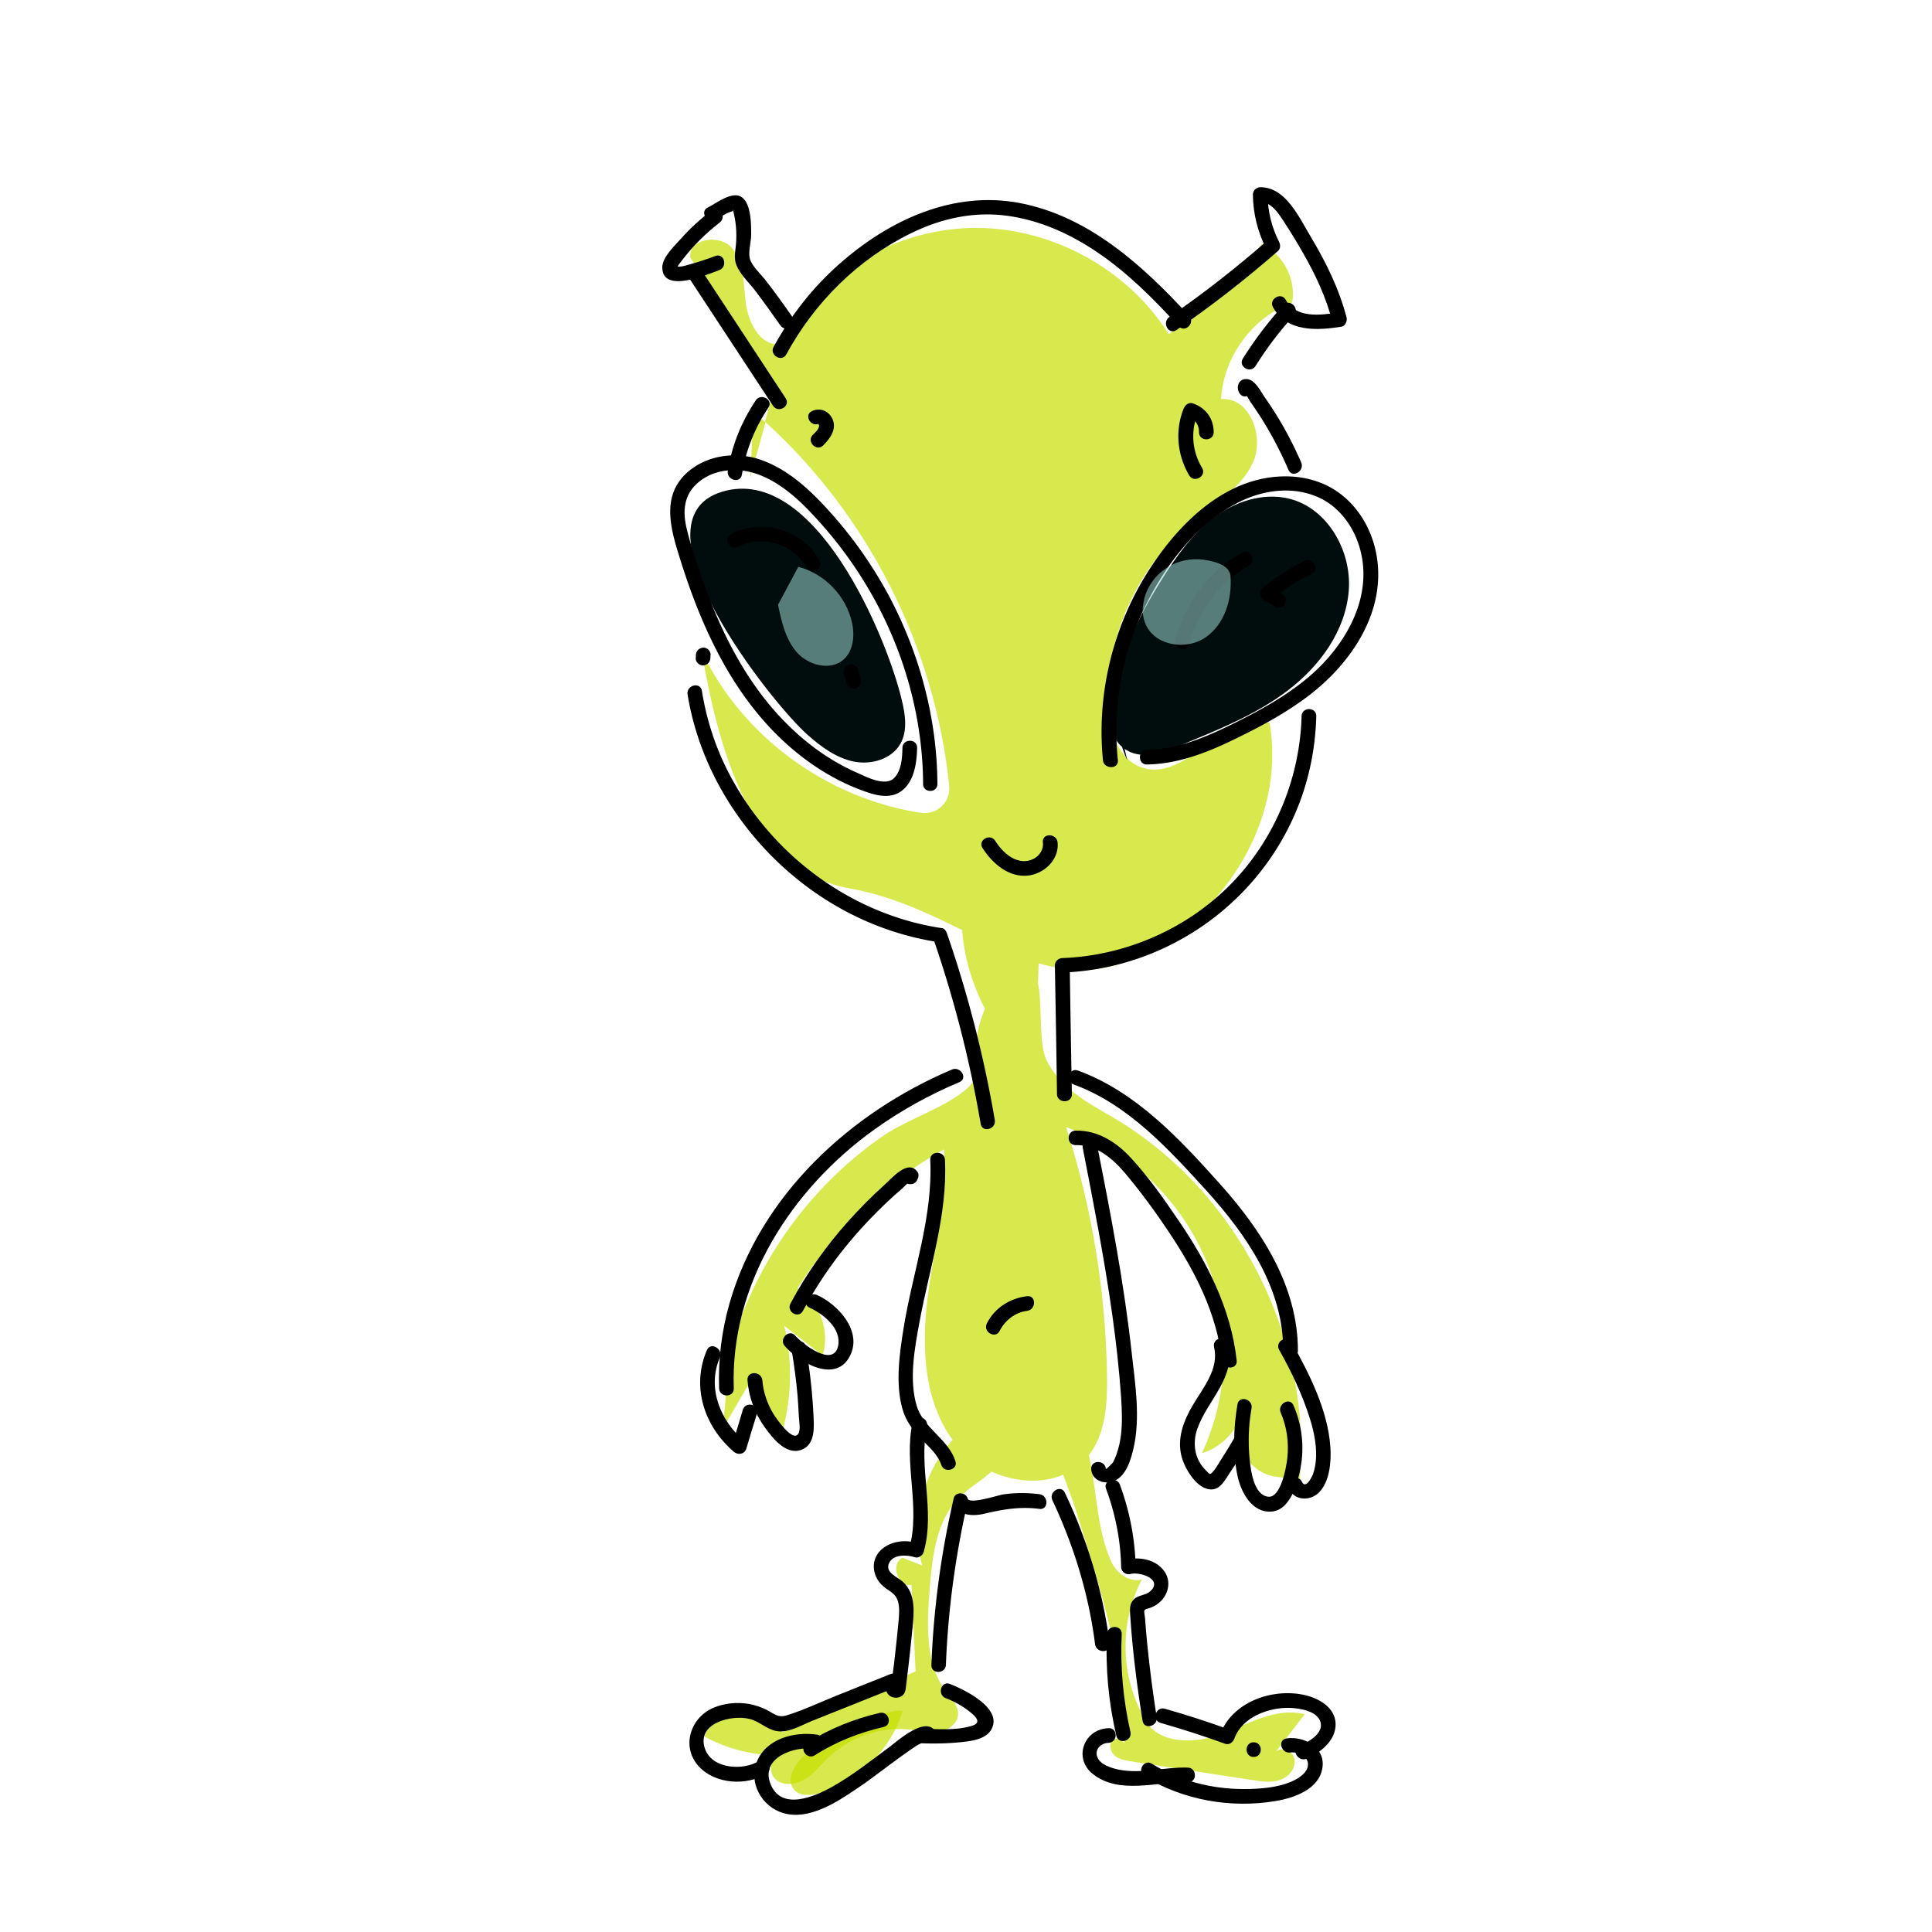<svg xmlns="http://www.w3.org/2000/svg" width="1000" height="1000"><style>.st0{opacity:.7;fill:#c6e000}</style><path class="st0" d="M388.4 247.2c2.6-9.5 5.2-19 7.8-28.6-2.1-1.9-4.2-3.7-6.3-5.6l-1.5 34.2z"/><path class="st0" d="M660.3 906.8l15-19.5c-14.5-3.8-29 4.9-43 10.2-14 5.4-33.8 5.4-40-8.3-12.5-21.6-13-49.7-1.2-71.7-6.3 1.8-13-3-15.8-9-7.6-16.2-7.5-36.8-11.7-55.3 8.8-11.4 9.6-26.9 9.4-41.3-.7-43.6-7.8-87-21.2-128.5 32.3 11.6 59.2 37.3 72.4 68.9s12.4 68.8-2.1 99.9c8.9-2.7 16.5-9.7 19.8-18.3-4.9 12.7 4.8 28.8 18.4 30.4 4.1.6 8.3 1.3 12.4 1.9 6.7-73.9-32.4-150-96.4-187.7-13.6-8-27.2-14.9-34.6-29.7-4.2-8.4-2.1-28.6-4.4-39.6.1-3.5.2-7 .3-10.6 14.7 4.3 29.5 5.2 45.5-1 48.4-18.9 83-72.3 74-123.5-22.8-7.4-41.9 29.9-65 23.5-13.6-3.8-18.6-20.6-18.7-34.7-.3-35.1 16-70.1 43.2-92.3 11.5-9.5 25.4-17.4 31.8-30.9s-1.5-34.4-16.4-33.1c1.2-21.9 16.3-42.4 36.8-50 2.2-12.1-4.7-25.2-15.8-30.3-11.6 19.4-28.4 35.6-48.1 46.6-21.6-34.3-62.1-56-102.7-54.9-40.6 1.1-79.8 24.9-99.5 60.4-9.9-.4-15.4-11.8-16.7-21.6-1.2-9.8-.7-20.8-7.1-28.4-6.4-7.6-22.9-4.8-21.6 5l44.2 64.8c-1.8 6.7-3.7 13.4-5.5 20.1 53.4 48.3 88 116.9 95.3 188.4.9 8.4-6.4 15.3-14.7 14-48.3-7.3-92.5-39.4-113.4-83.6 8.7 51.2 25.6 113.8 76.8 122.8 21.5 3.8 40.3 12.8 58 21.5 1.1 14.2 5.2 28.1 11.8 40.7-1.8 4.4-3.1 8.5-3.6 11.4-3.5 19.6 5.6 23.1-11.5 34.3-12.4 8.1-26.9 12.5-39.3 21.3-23.5 16.6-43.3 38.4-57.7 63.2-8.4 14.4-15 29.8-19.5 45.9-3.3 12-1.1 36.1-6.8 45.9l16.8-28.8c5.3 9.6 10.5 19.3 15.8 28.9 5.8-18.7 6.5-39 1.9-58 6.6 5.2 13.2 10.3 19.9 15.4 4-12.7-1.6-27.8-13-34.8 18.8-29.7 45.1-54.7 75.8-71.9 1.7 26.1-5.5 51.9-8.6 77.9-3 25-1.7 52.3 13.1 72.5-15.6 17.2-22 42.5-15.8 65-3.4-1.3-6.7-2.7-10.1-4-6.6 2.9-2.5 15.5 4.6 14 .7 14.9 1.4 29.9 2.1 44.8-23 10.5-46.1 21-69.1 31.5-3.8-7.6-12.4-12.5-20.8-12-8.5.5-16.4 6.3-19.4 14.2 11.8 6.5 25.2 9.8 38.7 9.7-5.2 1.3-5.7 9.5-1.5 12.8 4.2 3.3 10.5 2.3 15-.5s7.9-7.2 11.7-10.9c11.3-10.9 27.7-16.5 43.4-14.6 4.8.6 9.7 1.8 14.4 1 4.8-.8 9.6-4.4 9.6-9.2.1-4.2-3.2-7.6-5.8-10.9-11.3-14.6-10.4-34.9-8.9-53.4 1.3-17 3.3-35.5 15.2-47.6 5-5.1 11.5-8.7 16.8-13.5 12 5.4 25.9 6.4 37.1 1.6 2.5 6.7 4.9 13.1 6.7 18.8 12.4 39.7 25.3 78 24.9 120.2-1.2-1.6-4.3-3.5-6.1-1.5-2 2.2-1 6 1.3 8 2.3 1.9 5.5 2.4 8.4 2.9 21 3.2 42 6.5 63 9.7 4.6.7 9.3 1.4 13.7 0s8.3-5.5 7.9-10.1c-.1-4.6-6.5-7.8-9.8-4.5z"/><path d="M583.5 393.6c-7.1-15.1-7.2-32.9-3-49 4.2-16.2 12.3-31.1 21.2-45.2 7.3-11.6 15.5-23.1 26.4-31.4s25.3-13.1 38.7-10c20.2 4.7 33 27.1 31.3 47.9s-15.1 39-31.7 51.6c-16.6 12.6-36.2 20.3-55.4 28.3-8.8 3.7-19.2 7.4-27.5 2.7-10.8-6.1-10.7-21.4-9.1-33.6m-156.1 25.7c6.9 6.1 14.7 11.8 23.7 13.6 9 1.8 19.6-1.3 24.1-9.3 3.7-6.7 2.5-15 .7-22.4-7.7-32.8-45.1-122.4-93-108-49.2 14.9 25.5 109.6 44.5 126.1z" fill="#000d0c"/><path d="M368.6 108.7c-5.9 4.5-11.3 9.4-16.2 14.9-3.3 3.7-9.7 9.6-9.6 15 .3 13.7 23.9 3.2 29.5 1.2 4.5-1.7 2.6-9-2-7.3-4.3 1.6-8.7 3.1-13.2 4.3-1.8.5-3.6 1.2-5.5 1.2-.1 0-1.5-.3-1 .2-.2-.2 2.1-3 2.3-3.3 5.6-7.4 12.2-14 19.6-19.7 3.8-2.9 0-9.5-3.9-6.5z"/><path d="M356.6 143.8c14.5 22.1 29 44.1 43.5 66.2 2.7 4.1 9.2.3 6.6-3.8-14.5-22.1-29-44.1-43.5-66.2-2.7-4.1-9.3-.3-6.6 3.8zm13.6-30c2.8-1.4 6.1-3.9 9.1-4.5v-1c.3 1.2.6 2.3.8 3.5.4 1.7.6 3.5.8 5.2.3 3.3.3 6.6 0 9.9-.3 2.9-.9 5.9-.2 8.8 1.4 5.5 7 10.5 10.3 14.9 4.4 5.8 8.7 11.8 12.9 17.8 2.8 4 9.3.2 6.6-3.8-4.7-6.8-9.5-13.5-14.6-20-2.3-2.9-6.9-7.1-7.8-10.8-.9-3.6.7-8.5.7-12.2 0-5.4.1-15.9-4.8-19.5-4.8-3.6-13.4 3.2-17.6 5.3-4.4 2-.5 8.6 3.8 6.4z"/><path d="M407 183.4c14.6-26.9 37.2-49.4 64.8-62.8 15.5-7.6 32.5-11.3 49.7-8.9 16.7 2.3 32.3 9.3 46.2 18.7 15.9 10.7 29.5 24.4 42.4 38.5 3.3 3.6 8.7-1.8 5.4-5.4-23.9-26-51.8-51.5-87.6-58.4-34.6-6.6-67.7 8.8-93.3 31.4-13.9 12.2-25.4 26.9-34.2 43.1-2.3 4.2 4.3 8.1 6.6 3.8z"/><path d="M609 170.8c18.2-12.6 35.8-26.3 52.5-40.9 1.3-1.1 1.3-3.2.6-4.6-3.9-7.7-5.9-15.8-6-24.5l-3.8 3.8c5.5 0 9 5.2 11.7 9.3 3.6 5.5 7.1 11.1 10.3 16.8 6.5 11.3 12.1 23.1 15.3 35.8.9-1.6 1.8-3.1 2.7-4.7-9.1 1.4-21.5 3-26.8-6.6-2.4-4.3-8.9-.4-6.6 3.8 7.2 13 22.8 12.1 35.4 10.1 2-.3 3.1-2.9 2.7-4.7-3.9-15-10.8-28.9-18.7-42.1-5.8-9.6-12.8-25.5-26-25.4-2 0-3.8 1.7-3.8 3.8.1 10 2.5 19.4 7 28.3.2-1.5.4-3.1.6-4.6-16.2 14.2-33.2 27.5-50.9 39.7-4 2.9-.3 9.5 3.8 6.7z"/><path d="M664.3 157.9c-7.8 8.6-14.8 17.8-21 27.7-2.6 4.2 4 8 6.6 3.8 5.8-9.3 12.4-18 19.8-26.1 3.3-3.6-2.1-9-5.4-5.4zm-273.1 49.3c-7.4 11-12.4 23.4-14.5 36.5-.8 4.8 6.5 6.8 7.3 2 2-12.5 6.6-24.1 13.7-34.7 2.8-4-3.8-7.8-6.5-3.8z"/><path d="M485.2 405.7c-.2-33.9-9.2-67.4-25.1-97.3-8-14.9-17.7-28.9-28.9-41.6-10.6-12-22.8-24-38.3-29.1-13-4.2-28.2-1.9-38.2 7.8-12.5 12.3-7.3 29.1-2.7 43.8 10.5 33.6 25.4 66.8 50.9 91.8 12.9 12.6 28.3 22.9 45.5 28.8 7.1 2.5 14.9 3.8 20.5-2.6 4.7-5.4 5.6-13.3 5.8-20.2.1-4.9-7.5-4.9-7.6 0-.1 5-.5 11.8-4.3 15.6-4.7 4.7-14.8-.8-19.8-3-13.2-5.9-25-14.4-35.2-24.5-22.2-21.9-36-50.6-45.8-79.9-2.5-7.5-5.1-15-6.8-22.7-1.6-7.2-1.3-14.6 3.7-20.4 8.5-9.7 22.8-10.8 34.2-6.4 13.7 5.3 24.5 16.8 33.9 27.6 9.8 11.3 18.4 23.7 25.6 36.8 16 29.2 25 62.1 25.2 95.5-.1 4.9 7.5 4.9 7.4 0zm93.4-12.3c-2.6-25.7 1.5-51.9 12.2-75.4 10.4-22.9 27.3-46.2 50.1-57.9 11.9-6.1 26.2-8.4 39-3.7 11.5 4.1 19.7 14.2 23.4 25.6 8.2 25.2-5.7 50.5-24.3 67-11.7 10.3-25.5 18-39.3 24.9-14.5 7.2-29.6 13.9-46 14.2-4.9.1-4.9 7.7 0 7.6 15.8-.3 30.5-5.9 44.5-12.7 13.9-6.7 27.6-14 39.8-23.4 21.7-16.8 39.3-43 34.6-71.6-2-12.3-8.3-24.1-18.2-31.9-11-8.7-25.3-11-38.9-8.7-28.3 4.8-50.5 29.8-64.3 53.4-16.2 27.9-23.5 60.7-20.3 92.8.6 4.6 8.2 4.7 7.7-.2zm68.8-194.9c-.1-.1-.2-.3-.3-.4.3 1.2.7 2.5 1 3.7.1-.2.1-.4.2-.6-.6.8-1.2 1.5-1.8 2.3.2-.1.4-.2.5-.3-1 .1-2 .3-2.9.4.9.3 2.7 3.9 3.3 4.7 1 1.4 1.9 2.7 2.8 4.1 2.2 3.2 4.2 6.5 6.2 9.9 3.9 6.7 7.4 13.7 10.5 20.9 2 4.5 8.5.6 6.6-3.8-5.1-11.8-11.3-23-18.7-33.5-2.1-3-5.3-9.8-9.8-9.7-4.4 0-5.4 5-3.1 7.8 3.2 3.6 8.5-1.8 5.5-5.5zM367.7 340.6c0-.5 0-1.1.1-1.6.1-2-1.8-3.9-3.8-3.8-2.1.1-3.7 1.7-3.8 3.8 0 .5 0 1.1-.1 1.6-.1 2 1.8 3.9 3.8 3.8 2.1-.1 3.7-1.6 3.8-3.8zm-11.8 18.9c8.1 50 43.1 94.2 88.7 115.6 13 6.1 26.6 10.3 40.8 12.5l-2.6-2.6c10.9 31.5 19.2 63.8 24.8 96.7.8 4.8 8.1 2.8 7.3-2a609.8 609.8 0 0 0-24.8-96.7c-.4-1.1-1.3-2.5-2.6-2.6-48.2-7.2-90.5-39.7-111.8-83.3-6.1-12.5-10.2-25.8-12.4-39.5-.9-5-8.2-2.9-7.4 1.9zm198.9 206.8c-.4-22.2-.8-44.5-1.1-66.7l-3.8 3.8c54.7-2 103.5-36.9 122.8-88.1 5.4-14.3 8.2-29.4 8.6-44.6.1-4.9-7.5-4.9-7.6 0-.9 32.4-14.1 64.2-37 87.3-22.9 23.1-54.5 36.7-86.9 37.9-2 .1-3.8 1.7-3.8 3.8.4 22.2.8 44.5 1.1 66.7.2 4.8 7.8 4.8 7.7-.1zM508.6 439c5.1 7.9 13.4 15.2 23.4 14.2 8.5-.9 16.3-8.3 15.4-17.2-.5-4.8-8.1-4.9-7.6 0 .6 5.8-4.7 10-10.3 9.7-6.3-.4-11.2-5.6-14.4-10.5-2.6-4.1-9.2-.3-6.5 3.8zm-84.5-219.8c-.9.4-.4-.3-.4.3.1.8.4.4.2 1.3-.3 1.6-2.1 3.2-3.2 4.3-3.4 3.5 2 8.9 5.4 5.4 3.3-3.3 6.8-7.9 5.1-12.8-1.5-4.6-6.5-7.1-10.9-4.9-4.4 2-.6 8.6 3.8 6.4zm198.1 23c-5.3-8.9-6-19.1-2.1-28.7-1.6.9-3.1 1.8-4.7 2.6 3.4 1.1 5.3 4.1 5.2 7.6 0 4.9 7.6 4.9 7.6 0 0-7.1-4.2-12.7-10.8-14.9-2.1-.7-3.9.8-4.7 2.6-4.6 11.3-3.4 24.1 2.8 34.6 2.6 4.3 9.2.4 6.7-3.8z"/><path d="M382.1 283c12.5-6.6 28.9-1.3 35.5 11 2.3 4.3 8.9.5 6.6-3.8-8.6-16.1-29.9-22.2-45.9-13.7-4.3 2.3-.5 8.8 3.8 6.5zm54.7 65.7c.5 1.6.9 3.2 1.4 4.9.5 1.9 2.7 3.3 4.7 2.6 2-.6 3.2-2.6 2.6-4.7-.5-1.6-.9-3.2-1.4-4.9-.5-1.9-2.7-3.3-4.7-2.6-1.9.6-3.2 2.6-2.6 4.7zm178.9-15.4c4.4-17.2 15.5-31.8 30.8-40.6 4.2-2.4.4-9-3.8-6.6-17 9.8-29.4 26.1-34.3 45.1-1.2 4.8 6.1 6.9 7.3 2.1zm48-25.9c-2-1.1-4-2.2-6-3.4.3 2 .5 4 .8 6 6.3-5.1 13.2-9.5 20.5-13.1 4.4-2.2.5-8.8-3.8-6.6-7.9 4-15.2 8.8-22 14.3-1.9 1.5-1.2 4.9.8 6 2 1.1 4 2.2 6 3.4 4.1 2.4 7.9-4.2 3.7-6.6zm-171 246.2c-52.5 22.2-99.1 65-115.1 121-4.1 14.3-5.9 29.2-5.4 44 .2 4.9 7.8 4.9 7.6 0-1.9-54.1 29.9-103.2 72.8-134 13.7-9.8 28.5-18 44-24.5 4.5-1.9.6-8.4-3.9-6.5z"/><path d="M365.9 698.8c-8.2 19-1.4 39.5 14 52.7 2.2 1.8 5.5 1.2 6.4-1.7 1.8-6 3.6-12.1 5.5-18.1 1.4-4.7-5.9-6.7-7.3-2-1.8 6-3.6 12.1-5.5 18.1 2.1-.6 4.2-1.1 6.4-1.7-12.5-10.6-19.6-27.6-12.8-43.5 1.8-4.4-4.7-8.3-6.7-3.8z"/><path d="M386.9 714.4c.7 8.8 3.7 17.1 8.9 24.3 4 5.5 10.8 14.5 18.8 11.8 7.8-2.7 6.7-12.6 6.4-19-.6-11.5-1.9-23-3.9-34.4-.8-4.8-8.1-2.8-7.3 2 1.3 7.7 2.3 15.4 3 23.1.3 3.7.5 7.4.7 11.2.1 2.4 1 6.5-.3 8.7-2.9 4.6-11.4-7.9-12.9-10.3-3.2-5.3-5.2-11.1-5.7-17.3-.5-5-8.1-5-7.7-.1z"/><path d="M406.2 696.7c7.5 8.6 26.5 19.7 33.8 5 6.4-12.8-6.2-26.5-17.1-31.4-4.4-2-8.3 4.6-3.8 6.6 7.1 3.2 16.6 10.8 14.7 19.8-2.5 11.3-18.4-1-22.2-5.4-3.2-3.6-8.6 1.7-5.4 5.4z"/><path d="M415.6 678.5c6.8-12.7 14.9-24.7 24.2-35.8 4.5-5.4 9.3-10.6 14.3-15.6 2.7-2.7 5.5-5.4 8.4-8 1.2-1.1 2.5-2.2 3.8-3.3 1-.8 3.6-3.9 4.9-4-1.1-.6-2.2-1.2-3.3-1.9.1.2.2.4.4.5v-3.8l-.3.6c1.1-.6 2.2-1.2 3.3-1.9h-.6c-4.9-.3-4.9 7.3 0 7.6h.6c1.3.1 2.7-.8 3.3-1.9l.3-.6c.6-1.1.8-2.7 0-3.8-4.8-6.9-13.2 3.2-17 6.6-6.7 6-13.1 12.5-19.1 19.2-11.5 12.9-21.5 27-29.6 42.2-2.4 4.4 4.1 8.2 6.4 3.9zm65.9-78.2c1.4 29.8-9.1 58.1-13.8 87.1-2.1 13.2-4.3 28.4-.7 41.5 1.6 6 5.1 10.9 9.3 15.4 4 4.2 9 8.2 10.9 13.9 1.5 4.6 8.9 2.6 7.3-2-3.8-11.5-16.5-16.9-20-28.5-4.1-13.4-1.1-29.8 1.4-43.3 5.1-27.9 14.6-55.4 13.2-84.1-.2-4.8-7.8-4.8-7.6 0z"/><path d="M472.3 736.3c-4.6 21.7 4.3 43.9-1.7 65.3 1.6-.9 3.1-1.8 4.7-2.7-6.7-2.4-15.4-1.2-20.2 4.3-4.7 5.4-3.2 13.3 2 17.8 3.1 2.7 6.4 3.5 7.7 7.9 1 3.6.5 7.6.2 11.2-.5 5.7-1.2 11.4-1.8 17.1-.3 2.7-.6 5.4-1 8.1-.2 1.9.1 6-1 7.6.8-.6 1.5-1.2 2.3-1.8.3 0 .6.1.9.1.6 1.1 1.2 2.2 1.9 3.3v-.8c-.4.9-.7 1.8-1.1 2.7.2-.2.5-.4.7-.6-.9.4-1.8.7-2.7 1.1.3 0 .7-.1 1-.1 4.8-.5 4.9-8.1 0-7.6-3.5.4-7.2 3.3-4.9 7.2 1.6 2.7 5.8 3.1 8 1 1.6-1.5 1.5-3.9 1.8-5.9l1.2-9.9c.7-6.3 1.4-12.6 2-18.9.8-8.2 1.8-17.8-5-24-2.8-2.5-9.4-4.7-7.1-9.7 2.1-4.6 9.4-4.3 13.2-3 1.9.7 4.1-.8 4.7-2.7 6.1-21.6-2.9-43.7 1.7-65.3.8-4.5-6.5-6.5-7.5-1.7z"/><path class="st0" d="M467.2 885.5c-6 20.1-22.7 36.7-42.9 42.6-4.3 1.2-9.4 1.8-12.7-1.2-5.8-5.3.1-14.8 6.3-19.7 13.3-10.4 28.9-17.9 45.3-21.7"/><path d="M460.9 866.5c-9.3 3.7-18.5 7.4-27.8 11.1-8.5 3.4-17 7.5-25.7 10.2-4.9 1.6-6.9-1-11-3-2.7-1.3-5.5-2.2-8.5-2.8-6.4-1.1-13.3-.5-19.2 2.2-11.7 5.4-16.1 20.3-6.9 30.2 8.5 9.1 24.6 10.1 34.8 3.7 4.1-2.6.3-9.2-3.8-6.6-8.1 5.1-24.2 4.2-27.9-6.3-4.6-13.3 13.6-17.8 23-15.5 5.1 1.2 8.9 5.4 14.1 6.3 6.1 1.1 12.9-3.1 18.4-5.3 14.2-5.7 28.4-11.3 42.5-17 4.5-1.7 2.6-9-2-7.2z"/><path d="M455.3 886.6c-13.3 3.1-26 8.2-37.5 15.5l5.2 5.2c.8-1.3 1.7-2.6 2.5-3.8 1.2-1.9.1-5.2-2.3-5.6-11.7-1.8-26.4 1.8-31.4 13.8-4.5 10.9 2.4 23.4 13.5 26.7 13.2 4 27.7-5.5 38.2-12.6 6.2-4.1 12-8.7 18-13.1 3-2.2 6-4.4 9-6.5 1.3-.9 2.6-1.8 4-2.7 1.1-.7 4.1-1.7 3.4-3 2.3 4.3 8.9.5 6.6-3.8-4.9-9.3-19.8 4.3-24.2 7.6-9.6 7.1-19 14.6-29.5 20.5-9.4 5.3-26.9 12.8-32.2-2-4.7-13.2 12.7-19.1 22.6-17.6-.8-1.9-1.5-3.7-2.3-5.6-.8 1.3-1.7 2.6-2.5 3.8-2.1 3.2 2 7.2 5.2 5.2 11-7 23-11.8 35.7-14.7 4.8-1.1 2.8-8.4-2-7.3z"/><path d="M489.6 879c4.2 1.6 8.2 3.8 11.7 6.5 2.8 2.2 7.5 5.9 2 7.7-8.1 2.6-18.3 1.8-26.7 1.5-4.9-.2-4.9 7.4 0 7.6 7.9.3 15.9.1 23.7-.9 4.6-.6 10.5-1.9 12.9-6.4 5.9-10.9-14.3-20.6-21.6-23.4-4.6-1.7-6.6 5.7-2 7.4zm0-17.3c1.1-28.3 4.9-56.4 11.2-84h-7.3c2.1 7 10 7.2 16 5.8 9.7-2.3 18.5-3.8 28.5-2.5 4.8.6 4.8-7 0-7.6-6.2-.8-12.5-.8-18.7.1-2.4.3-17.4 5.3-18.4 2.2-1-3.5-6.5-3.8-7.3 0-6.5 28.2-10.4 57-11.5 86-.3 4.9 7.3 4.9 7.5 0zm55.1-85.2c11.1 23.5 18.8 48.6 22.1 74.5.6 4.8 8.2 4.8 7.6 0-3.5-27.2-11.4-53.5-23.2-78.3-2-4.5-8.5-.6-6.5 3.8zm27.8-5.9c4.8 13 7.5 26.5 7.8 40.4 0 2.5 2.4 4.3 4.8 3.7 4.9-1.3 17 2.7 10.3 8.9-2.4 2.2-6.2 1.9-8.6 4.3-2.2 2.3-2 5.2-1.8 8.2 1.2 18.3 3.5 36.5 6.4 54.6.8 4.8 8.1 2.8 7.3-2a648.8 648.8 0 0 1-4.5-34.1c-.6-5.5-1.1-11.1-1.5-16.7 0-.5-.6-3.6-.4-4.2.4-.9 1.2-.9 2.5-1.3 1.7-.6 3.2-1.3 4.6-2.4 5.3-4 7.2-11.4 3.1-16.9-4.3-5.9-12.7-7.5-19.5-5.8 1.6 1.2 3.2 2.4 4.8 3.7-.3-14.5-3.1-28.8-8.1-42.4-1.5-4.6-8.9-2.6-7.2 2z"/><path d="M573 845.8c-.9 17.7.8 35.3 4.8 52.6 1.1 4.8 8.4 2.8 7.3-2-3.8-16.6-5.3-33.6-4.5-50.6.2-4.9-7.4-4.9-7.6 0z"/><path d="M573.8 894.5c-12.7.4-18.4 15.4-8.3 23.6 13.8 11.1 33.5 3.9 49.3 4.4 4.9.2 4.9-7.4 0-7.6-11.8-.4-23.8 3.4-35.5 1.1-3.9-.8-9.9-2.5-11.4-6.7-1.4-4 2.1-7.1 5.8-7.2 5-.2 5-7.8.1-7.6zm27-2.7c11.2 3.2 22.4 6.8 33.4 10.8 2 .7 4-.8 4.7-2.7 4-11.2 17.9-16.3 28.9-15.9 5 .2 14.1 1.6 15.7 7.4 1.7 6-6.7 10.5-11 12.3-4.5 1.9-.6 8.5 3.8 6.6 7.2-3.1 15.3-9.5 15-18.2-.3-8.6-9.2-13.4-16.7-14.9-16.5-3.4-37.1 3.9-43.1 20.7 1.6-.9 3.1-1.8 4.7-2.7-11-4-22.1-7.6-33.4-10.8-4.7-1.2-6.8 6.1-2 7.4z"/><path d="M592.4 919.5c20 12.3 44.8 16.6 67.9 12.7 9.6-1.6 22.6-6.1 24.2-17.3 1.5-10.5-9.5-16.4-18.6-15.1-4.8.7-2.8 8 2 7.3 3.7-.5 9 1.7 9.1 6 .1 4.3-4.8 7.4-8.2 8.9-7.7 3.4-16.9 4-25.2 4-16.6 0-33.2-4.3-47.4-13.1-4.1-2.6-7.9 4-3.8 6.6z"/><path d="M648.9 909.4c4.9 0 4.9-7.6 0-7.6s-4.9 7.6 0 7.6zM560.4 594c5.6 28.7 11.2 57.4 15.3 86.4 2 14.3 3.6 28.7 4.6 43 .4 6.4.7 13-.1 19.4-.4 3.4-1.2 6.8-2.3 10-.5 1.4-1.1 2.8-1.8 4.1-.3.5-3.7 3.8-3.7 3.5-.3-4.9-7.9-4.9-7.6 0 .3 5.8 6.7 8.2 11.7 6.2 6.2-2.4 8.7-10.6 10.1-16.5 3.8-16 1-33.5-.8-49.6-4-36.5-11-72.6-18.1-108.6-.9-4.7-8.2-2.7-7.3 2.1z"/><path d="M556.8 592.7c11.1-.2 19.4 7.2 26.1 15.2 8 9.6 15.4 19.7 22.3 30.1 13.3 19.9 24.7 42 27.3 66.2.5 4.8 8.1 4.9 7.6 0-2.9-26.7-15.3-50.9-30.3-72.8-7.4-10.9-15.3-22.1-24.2-31.8-7.6-8.3-17.2-14.6-28.8-14.4-4.9 0-4.9 7.6 0 7.5z"/><path d="M555.9 561.4c27.8 10.1 49.1 33.5 68.5 54.8 20.9 23.1 39.9 50.6 39.8 83 0 4.9 7.6 4.9 7.6 0 0-33.8-19.1-62.8-40.9-87-20.6-23-43.3-47.3-73-58.1-4.6-1.7-6.6 5.7-2 7.3zm72.5 135.9c2.7 11.2-5.7 21-11 30-4.8 8.1-8.3 17.2-5.8 26.7 1.7 6.3 8.2 17.6 16.1 16.9 4.2-.4 6.5-5.1 8.6-8.2 3.3-4.8 6.3-9.8 9.3-14.8 2.5-4.2-4.1-8.1-6.6-3.8-2.3 4-4.8 8-7.3 11.9-1.2 1.9-2.4 4.1-3.9 5.8-1.7 1.9-1.7 1.1-3.7-.8-5.8-5.7-7-13.9-4.4-21.4 5.4-15.2 20.2-26.5 16-44.2-1.1-4.8-8.4-2.8-7.3 1.9z"/><path d="M640.5 726.9c-2 12-2.5 24.4-.1 36.4 1.7 8.6 7.3 19.8 17.7 19.1 9.8-.7 13.7-15 15.1-22.8 2-11 .7-22-3.7-32.2-1.9-4.5-8.5-.6-6.6 3.8 3.2 7.4 4.3 15.6 3.4 23.6-.5 4.8-3.4 20.5-9.8 19.9-7.4-.7-9-13-9.6-18.6-1-9-.7-18.2.9-27.2.8-4.8-6.5-6.8-7.3-2z"/><path d="M662.1 698.7c6.5 11.5 12.2 23.6 16.1 36.2 1.9 6.2 3.2 12.7 3 19.2-.1 3-.6 6.1-1.6 8.9-.6 1.6-3.8 8-5.7 4-2.1-4.4-8.6-.6-6.6 3.8 2.9 6.2 11.2 6.1 15.5 1.6 5.5-5.7 6.3-15.9 5.8-23.4-1.3-19-10.8-37.8-20-54.2-2.4-4.2-8.9-.4-6.5 3.9zm-144.7-9.8c2.8-5.5 8-9.6 14.2-10.4 4.8-.6 4.8-8.2 0-7.6-8.9 1.1-16.7 6-20.8 14.1-2.2 4.4 4.4 8.2 6.6 3.9z"/><path d="M441 322.3c-3-13.8-14.2-25.4-27.8-28.9L402.7 313c1.8 8.8 3.9 18 9.8 24.7 6 6.7 17.2 9.6 24 3.8 5.2-4.5 6-12.5 4.5-19.2zm195.9-24.1c-.4-5.2-6.8-7.5-13.9-8.5-13.8-1.9-27.2 6.6-30.7 20.1-1.2 4.7-1.2 9.4.9 13.8 5.1 10.8 21 13.1 30.8 6.3 9.9-6.8 13.8-19.8 12.9-31.7z" opacity=".56" fill="#9ad4d0"/></svg>